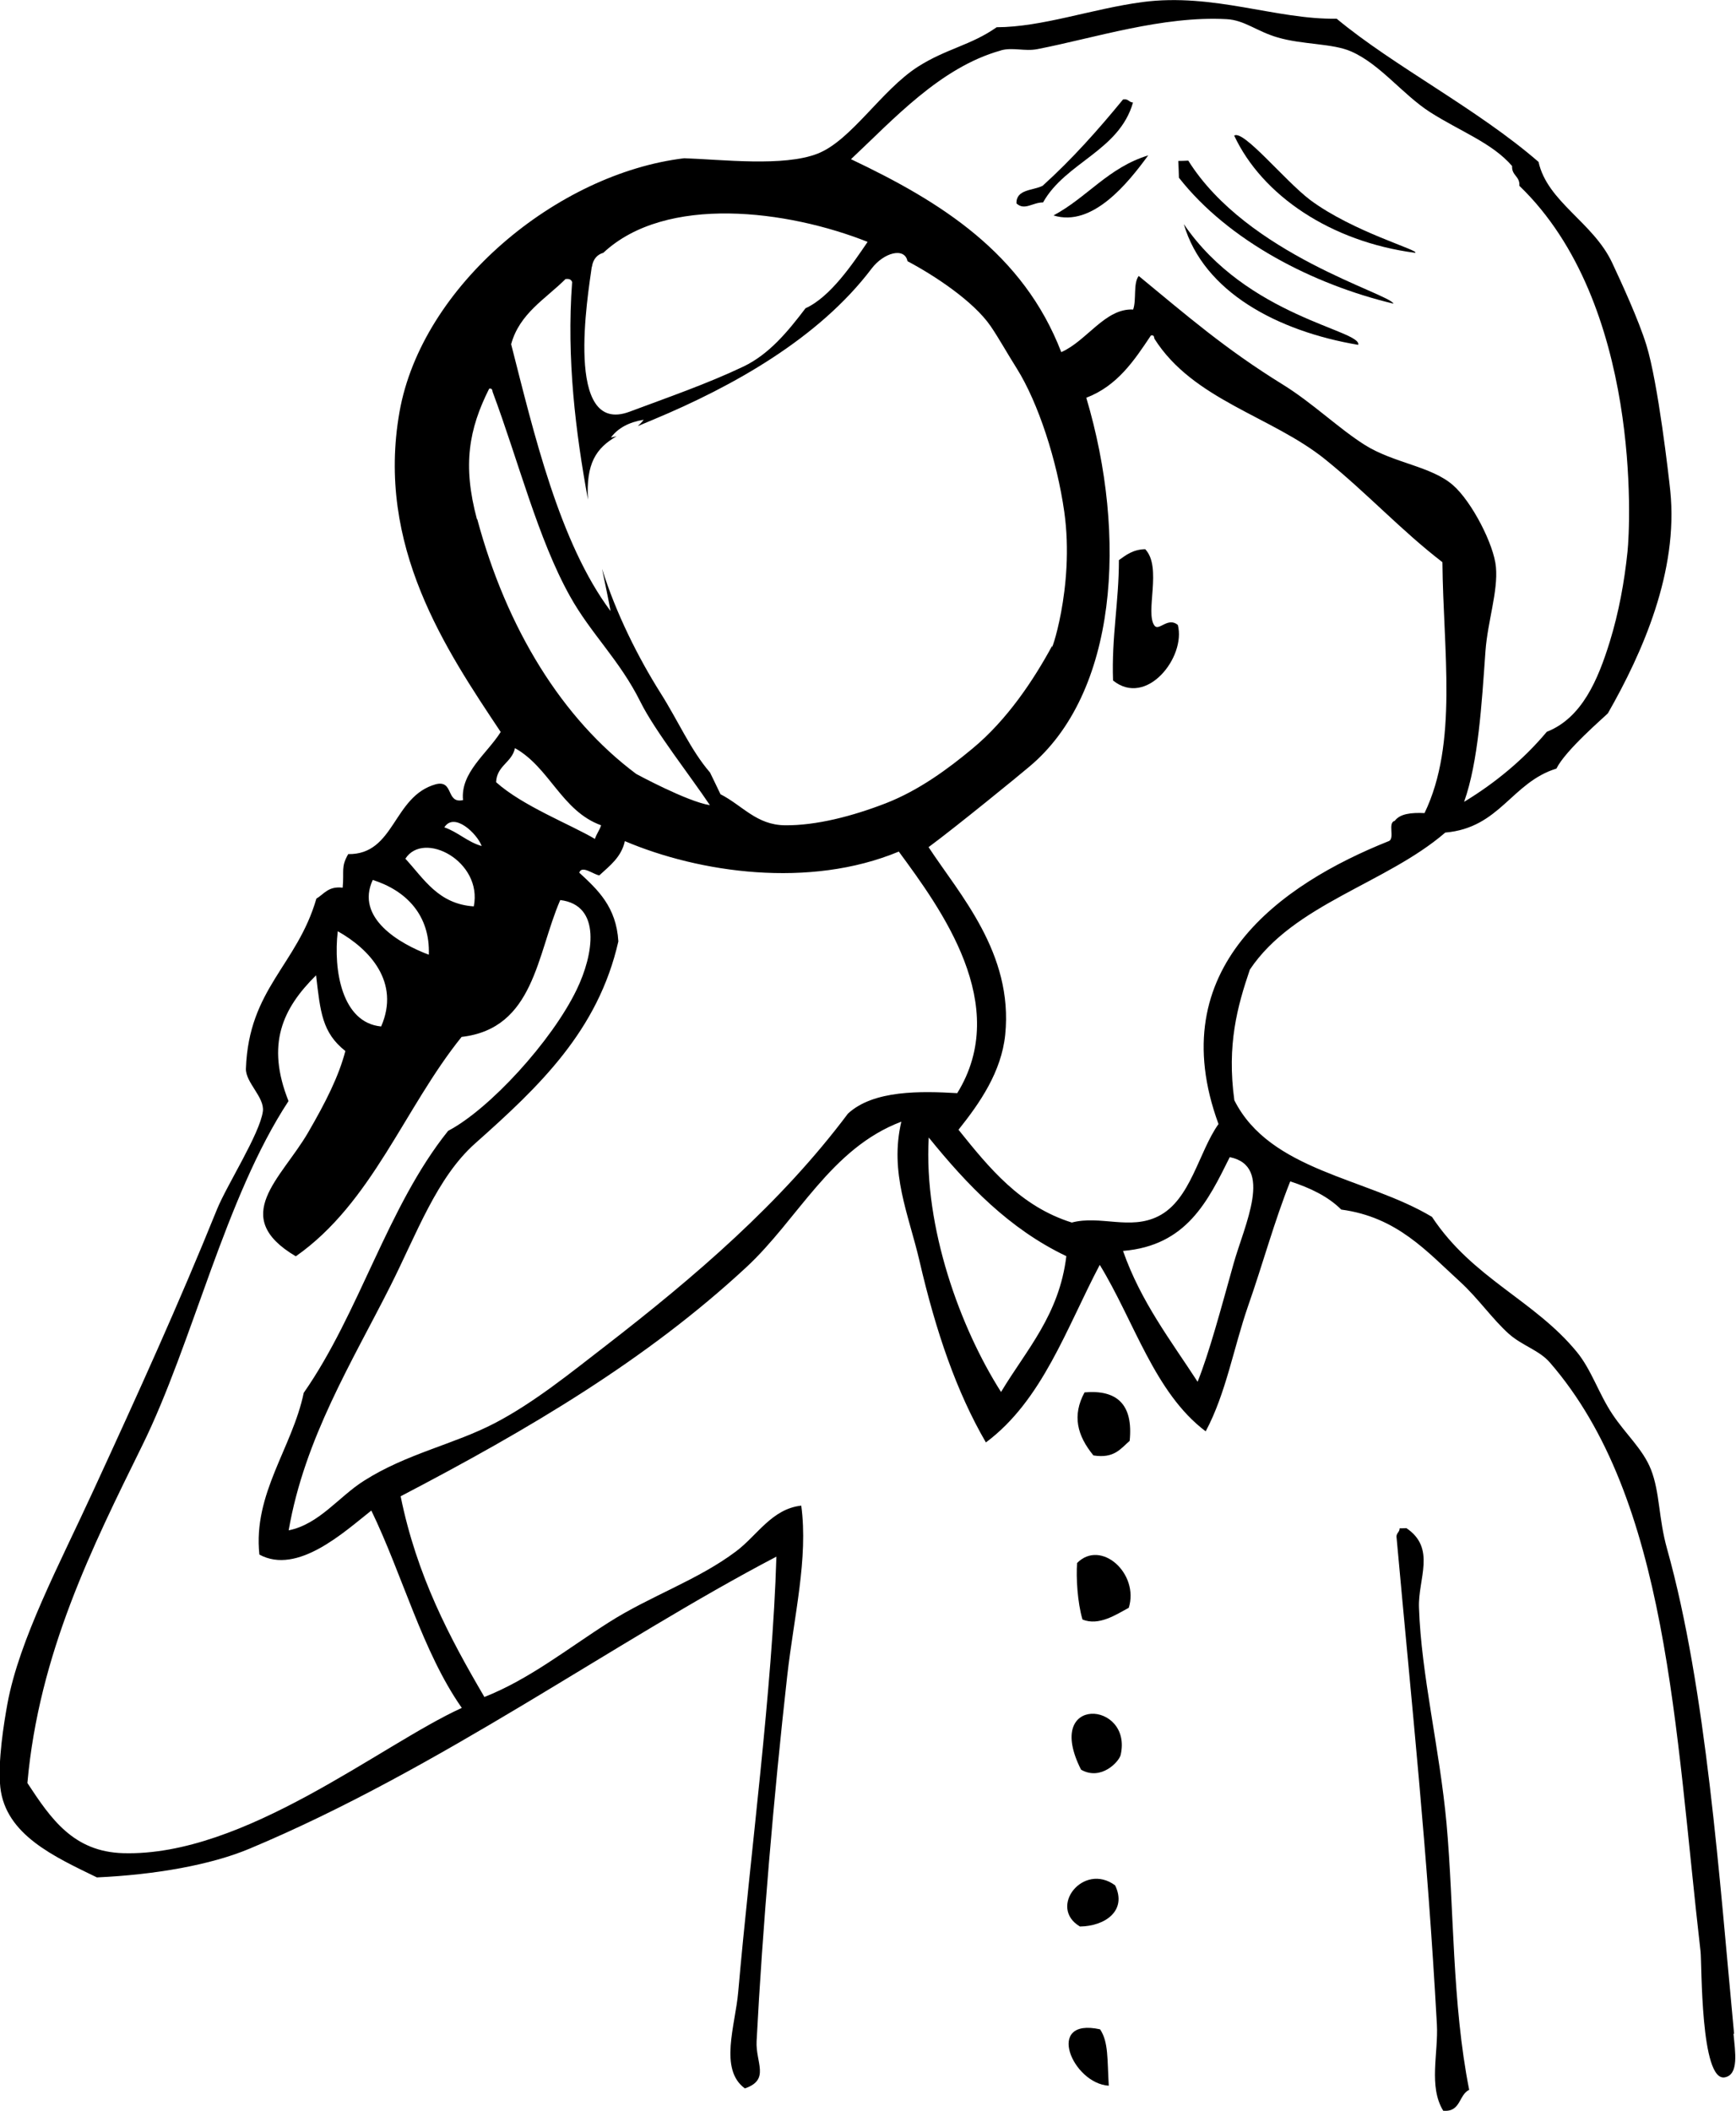 <?xml version="1.0" encoding="UTF-8"?>
<svg id="Layer_2" data-name="Layer 2" xmlns="http://www.w3.org/2000/svg" viewBox="0 0 109.63 133.26">
  <defs>
    <style>
      .cls-1 {
        fill-rule: evenodd;
      }
    </style>
  </defs>
  <g id="_コンテンツ" data-name="コンテンツ">
    <g>
      <path class="cls-1" d="M71.55,6.47c-.87,3.06-4.26,3.77-5.68,6.31-.65-.01-1.17.54-1.68.06-.02-.9,1.03-.8,1.65-1.11,1.85-1.67,3.5-3.52,5.08-5.45.34-.07.37.19.64.19Z"/>
      <path class="cls-1" d="M72.51,9.81c-1.25,1.71-3.51,4.56-5.98,3.79,2.13-1.14,3.46-3.02,5.98-3.79Z"/>
      <path class="cls-1" d="M74.41,10.16c.21,0,.42-.01.63-.02,3.73,5.95,12.69,8.38,12.96,9.03-5.07-1.21-10.41-3.95-13.55-7.95-.01-.35-.02-.7-.04-1.05Z"/>
      <path class="cls-1" d="M74.76,14.15c3.99,5.86,11.27,6.7,11.01,7.62-5.1-.86-9.77-3.35-11.01-7.62Z"/>
      <path class="cls-1" d="M72.32,34.67c1.09,1.14-.03,4.01.59,4.83.28.36.84-.57,1.47-.05.53,2.02-1.97,5.22-4.09,3.51-.1-2.74.37-4.95.37-7.6.45-.32.88-.67,1.66-.69Z"/>
      <path class="cls-1" d="M69.05,91.88c-1.03-1.26-1.35-2.52-.56-3.98,2.07-.18,3.08.78,2.85,3.06-.57.49-.97,1.13-2.29.92Z"/>
      <path class="cls-1" d="M88.8,96.46c1.92,1.28.74,3.21.81,5.03.14,4.24,1.31,8.93,1.74,13.63.48,5.33.34,11.32,1.43,16.81-.67.32-.52,1.42-1.64,1.32-.94-1.54-.3-3.62-.4-5.46-.61-11.06-1.55-19.75-2.54-30.67-.07-.34.19-.37.19-.64.14,0,.28,0,.42-.01Z"/>
      <path class="cls-1" d="M71.28,101.5c-.8.43-1.88,1.16-2.92.74-.32-1.08-.41-2.67-.34-3.57,1.51-1.52,3.94.67,3.26,2.84Z"/>
      <path class="cls-1" d="M68.27,111.72c-2.41-4.76,3.28-4.34,2.5-.93-.1.42-1.23,1.65-2.5.93Z"/>
      <path class="cls-1" d="M70.42,119.02c.77,1.59-.62,2.58-2.22,2.6-2.04-1.21.21-4.08,2.22-2.6Z"/>
      <path class="cls-1" d="M69.47,128.11c.54.8.45,1.9.55,3.56-2.3-.14-4.06-4.33-.55-3.56Z"/>
      <path class="cls-1" d="M109.51,128.4c-.93-9.81-1.76-21.79-4.23-30.61-.55-1.95-.45-3.57-1.02-5.02-.51-1.29-1.59-2.22-2.44-3.5-.86-1.29-1.32-2.8-2.24-3.92-2.7-3.29-6.57-4.63-9.15-8.53-4.14-2.48-10.22-2.88-12.48-7.36-.48-3.5.19-5.93.98-8.25,2.77-4.14,8.59-5.42,12.34-8.65,3.46-.3,4.18-3.16,7.02-4.04.57-1.16,3.01-3.24,3.25-3.49,2.19-3.83,4.46-8.97,3.94-14.04-.09-.87-.77-6.83-1.51-9.21-.49-1.59-1.58-3.95-2.16-5.19-1.2-2.56-4.09-3.84-4.65-6.37-3.89-3.37-9.14-6.04-12.75-9.04-3.8.07-7.76-1.64-12.26-1.05-3.21.43-6.32,1.58-9.21,1.59-1.62,1.14-3.18,1.35-4.97,2.49-2.31,1.48-4.21,4.66-6.34,5.49-2.14.84-6.04.37-8.42.29-8.02.96-16.57,8.05-17.98,16.01-1.5,8.48,2.94,15.03,6.39,20.21-.87,1.38-2.55,2.56-2.38,4.3-1.1.24-.56-1.29-1.72-1-2.72.76-2.57,4.45-5.53,4.41-.47.82-.25,1.03-.35,2.12-.91-.11-1.17.4-1.66.69-1.22,4.21-4.27,5.68-4.45,10.73-.03.88,1.19,1.81,1.07,2.7-.19,1.41-2.26,4.63-2.89,6.17-2.42,5.98-4.93,11.51-7.81,17.76-2.13,4.64-4.68,9.4-5.43,13.46-.22,1.21-.62,3.66-.45,5.28.33,3,3.41,4.38,6.1,5.69,3.71-.17,7.19-.79,9.63-1.81,12.03-5.03,23.08-13.11,33.28-18.44-.25,8.42-1.65,18.77-2.41,27.47-.18,2.11-1.23,4.9.42,6.1,1.61-.55.67-1.63.74-2.98.36-6.96,1.08-15.47,1.93-23.03.43-3.83,1.34-7.44.89-10.78-1.85.2-2.79,1.89-4.11,2.88-2.43,1.83-5.41,2.81-8.06,4.5-2.58,1.64-5,3.58-7.84,4.7-2.2-3.75-4.27-7.65-5.29-12.67,8.16-4.26,15.52-8.61,21.83-14.46,3.27-3.03,5.32-7.5,9.79-9.19-.76,3.23.46,5.84,1.15,8.81,1.03,4.44,2.33,8.24,4.19,11.44,3.56-2.65,5.08-7.2,7.19-11.21,2.18,3.56,3.46,8.08,6.69,10.51,1.28-2.39,1.76-5.26,2.67-7.89.94-2.68,1.66-5.36,2.67-7.89,1.25.41,2.38.94,3.22,1.78,3.53.47,5.4,2.64,7.53,4.58,1.13,1.04,2.03,2.35,3.06,3.27.85.75,1.92,1.03,2.59,1.81,7.48,8.62,7.89,23.13,9.51,37.17.09.77-.02,8.27,1.54,7.95.89-.18.65-1.59.54-2.76ZM63.21,3.18c.74-.21,1.5.08,2.31-.08,3.6-.7,7.9-2.11,11.95-1.89,1.12.06,1.9.77,3.2,1.15,1.59.47,3.49.37,4.66.89,1.83.8,3.25,2.72,4.98,3.83,1.93,1.23,3.92,1.94,5.18,3.4-.03.62.5.63.46,1.25,7.73,7.44,7,21.48,6.83,23.09-.2,1.92-.55,3.84-1.12,5.69-.74,2.39-1.75,4.81-3.98,5.69-1.48,1.77-3.29,3.25-5.22,4.42.9-2.54,1.11-6.16,1.35-9.53.14-1.87.8-3.76.66-5.29-.12-1.41-1.52-4.13-2.71-5.17-1.37-1.2-3.74-1.39-5.57-2.54-1.65-1.04-3.31-2.66-5.19-3.82-3.64-2.25-6.04-4.34-9.09-6.85-.36.48-.13,1.5-.35,2.12-1.77-.09-2.92,1.98-4.54,2.69-2.4-6.23-7.58-9.48-13.28-12.18,2.66-2.49,5.63-5.79,9.45-6.86ZM37.38,16.85c.07-.51.36-.79.72-.89,3.96-3.7,11.66-2.69,16.69-.69-.93,1.37-2.35,3.48-3.92,4.19-1.11,1.46-2.29,2.9-3.92,3.68-2.29,1.09-4.81,1.96-7.19,2.85-4.16,1.56-2.62-7.44-2.39-9.14ZM35.7,17.62c.24-.04.38.03.43.19-.36,4.87.23,9.52,1,13.73-.13-2.28.51-3.25,1.81-4-.12.03-.23.06-.36.08.45-.6,1.14-.97,2.07-1.12-.11.15-.24.28-.37.4.31-.13.64-.27,1-.42,5.01-2.09,10.43-5.12,13.76-9.52.76-1.01,2.09-1.38,2.27-.47,1.72.91,4.17,2.53,5.25,4.1.5.73,1.08,1.77,1.65,2.67,1.36,2.17,2.54,5.81,3,9.05.68,4.83-.96,9.26-.76,8.45-1.17,2.16-2.84,4.68-5.04,6.5-1.55,1.29-3.39,2.64-5.47,3.45-2.12.82-4.4,1.41-6.37,1.39-1.8-.02-2.68-1.25-4.07-1.96-.21-.45-.44-.91-.66-1.37-1.22-1.41-2-3.24-3.12-5.01-1.42-2.25-2.82-5.04-3.7-7.85.19.92.38,1.81.54,2.67-3.24-4.33-4.85-11.26-6.28-16.85.53-1.95,2.18-2.86,3.44-4.12ZM30.12,32.78c-.92-3.42-.51-5.69.77-8.24.18-.05.2.08.22.2,1.63,4.36,2.86,9.27,4.88,12.89,1.32,2.38,3.14,4.03,4.46,6.69.89,1.8,3.22,4.77,4.38,6.51-1.45-.23-4.65-1.97-4.65-1.97-4.67-3.48-8.18-9.16-10.04-16.08ZM32.52,47.23c2.19,1.22,2.95,3.97,5.44,4.87-.1.32-.29.54-.39.86-1.54-.91-4.57-2.08-6.24-3.58.04-1.05,1-1.24,1.19-2.15ZM30.42,53.41c-.91-.26-1.49-.88-2.36-1.18.63-.99,2.07.4,2.36,1.18ZM29.92,57.22c-2.24-.15-3.14-1.73-4.32-3.01,1.15-1.8,4.89.16,4.32,3.01ZM23.54,55.55c2.14.68,3.63,2.25,3.54,4.72-1.82-.68-4.66-2.31-3.54-4.72ZM21.33,58.79c2,1.12,3.96,3.21,2.74,6.01-2.47-.23-3.03-3.54-2.74-6.01ZM29.16,107.82c-5.12,2.33-13.72,9.39-21.38,9.17-3.14-.09-4.56-2.16-6.05-4.43.73-8.19,4.11-14.92,7.26-21.32,3.2-6.5,5.21-15.61,9.23-21.73-1.43-3.59-.38-5.84,1.74-7.94.27,2.31.38,3.62,1.85,4.78-.42,1.6-1.22,3.19-2.35,5.14-1.71,2.94-5,5.32-.78,7.82,4.82-3.37,6.85-9.36,10.47-13.85,4.6-.53,4.74-5.21,6.23-8.64,2.62.32,2.11,3.44,1.04,5.65-1.57,3.26-5.52,7.56-8.12,8.92-3.83,4.77-5.59,11.48-9.12,16.54-.72,3.47-3.21,6.36-2.8,10.21,2.41,1.31,5.38-1.45,7.07-2.78,1.97,4.07,3.23,8.91,5.7,12.44ZM53.55,70.3c-4.24,5.66-9.68,10.31-15.29,14.65-2.23,1.72-4.51,3.58-6.99,4.88-2.6,1.36-5.57,1.92-8.3,3.66-1.58,1-2.81,2.73-4.74,3.12,1-5.8,4.02-10.66,6.41-15.4,1.68-3.33,2.94-6.87,5.37-9.03,4.04-3.59,7.76-7.11,9.04-12.75-.13-2.18-1.3-3.26-2.47-4.34.16-.5.93.14,1.27.17.66-.61,1.39-1.15,1.61-2.16,4.71,2,11.65,3.01,17.3.66,2.66,3.62,7.13,9.68,3.69,15.25-2.27-.13-5.29-.21-6.91,1.3ZM63.22,87.88c-2.57-4.03-4.89-10.36-4.57-16.07,2.43,3,5.08,5.77,8.69,7.49-.45,3.72-2.53,5.92-4.12,8.57ZM67.69,77.18c-3.25-1.02-5.21-3.43-7.16-5.86,1.36-1.7,2.71-3.66,2.95-6,.52-5.15-2.89-8.86-4.84-11.84,1.75-1.29,5.85-4.64,6.35-5.07,5.57-4.64,6.22-14.54,3.61-23.3,1.96-.75,3.02-2.34,4.08-3.93.18-.05.2.07.22.2,2.45,3.88,7.42,4.9,10.8,7.63,2.65,2.14,4.8,4.49,7.39,6.48.05,5.63,1,11.43-1.13,15.84-.84-.04-1.55.04-1.88.49-.47.11.03,1.12-.38,1.28-6.81,2.72-14.37,8-10.75,17.86-1.26,1.77-1.75,4.79-3.8,5.82-1.79.9-3.67-.08-5.47.4ZM77.9,79.78c-.8,2.86-1.54,5.63-2.27,7.45-1.7-2.62-3.58-5.04-4.71-8.26,4.01-.33,5.36-3.14,6.74-5.92,2.79.56.92,4.3.24,6.73Z"/>
      <path class="cls-1" d="M89.36,15.96c-5.32-.7-9.65-3.62-11.42-7.4.58-.39,3.17,2.82,4.78,4.05,2.73,2.04,6.98,3.2,6.65,3.35Z"/>
    </g>
  </g>
</svg>
